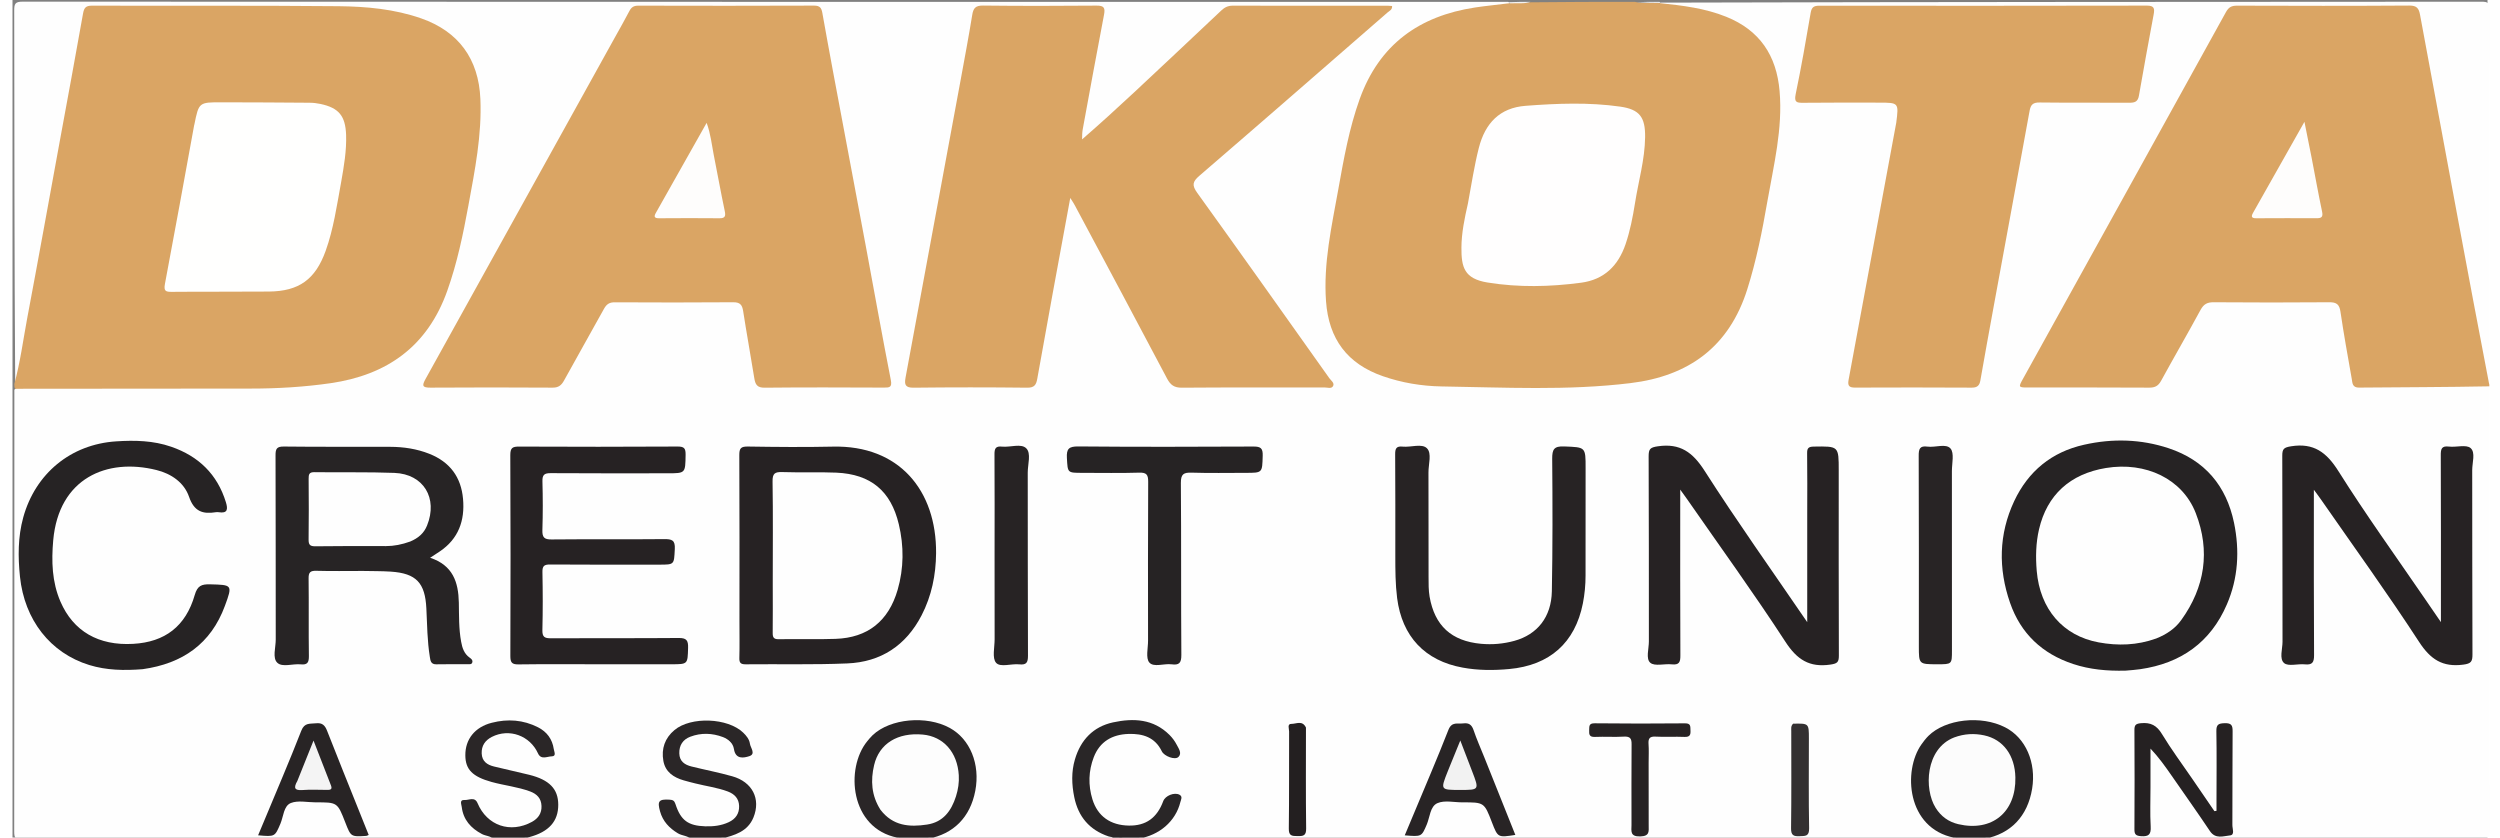 <?xml version="1.0" encoding="UTF-8"?> <svg xmlns="http://www.w3.org/2000/svg" xmlns:xlink="http://www.w3.org/1999/xlink" width="200px" height="67px" viewBox="0 0 198 67" version="1.1"><rect x="0" y="0" width="198" height="67" fill="#808080" stroke="none"/><g id="surface1"><path style=" stroke:none;fill-rule:nonzero;fill:rgb(99.608%,99.608%,99.608%);fill-opacity:1;" d="M 155.512 67.094 C 133.738 67.148 111.965 67.148 90.125 67.148 C 90.113 66.734 90.488 66.816 90.738 66.734 C 91.855 66.383 92.602 65.629 93.086 64.594 C 93.199 64.348 93.414 63.996 93 63.824 C 92.617 63.664 92.34 63.863 92.195 64.254 C 91.723 65.516 90.82 66.148 89.469 66.152 C 87.547 66.164 86.594 65.422 86.117 63.551 C 85.848 62.492 85.973 61.449 86.359 60.473 C 86.781 59.418 87.602 58.73 88.77 58.605 C 90.059 58.461 91.27 58.594 92.004 59.887 C 92.094 60.039 92.176 60.199 92.34 60.277 C 92.551 60.379 92.793 60.426 92.984 60.293 C 93.234 60.113 93.055 59.883 92.965 59.691 C 92.371 58.422 90.605 57.633 88.891 57.797 C 86.199 58.051 84.953 60.219 85.004 62.164 C 85.043 63.738 85.277 65.117 86.598 66.145 C 87.078 66.516 87.703 66.598 88.121 67.094 C 83.191 67.148 78.27 67.148 73.277 67.148 C 73.211 66.777 73.535 66.836 73.746 66.773 C 75.703 66.176 76.859 64.625 76.887 62.555 C 76.898 61.754 76.863 60.977 76.543 60.215 C 75.695 58.199 73.426 57.586 71.387 57.84 C 69.695 58.047 68.453 58.93 67.891 60.57 C 67.285 62.34 67.41 64.055 68.609 65.582 C 69.031 66.121 69.621 66.445 70.262 66.68 C 70.512 66.773 70.805 66.785 70.977 67.094 C 66.246 67.148 61.52 67.148 56.727 67.148 C 56.633 66.855 56.879 66.859 57.055 66.809 C 57.316 66.727 57.582 66.664 57.832 66.551 C 58.809 66.113 59.34 65.273 59.281 64.246 C 59.23 63.297 58.66 62.617 57.605 62.293 C 56.895 62.074 56.156 61.945 55.426 61.797 C 54.941 61.695 54.449 61.602 54 61.379 C 53.527 61.141 53.203 60.793 53.195 60.223 C 53.191 59.652 53.418 59.211 53.91 58.914 C 55.262 58.102 57.125 58.57 57.918 59.934 C 58.109 60.266 58.348 60.453 58.699 60.305 C 59.109 60.137 58.883 59.801 58.797 59.535 C 58.629 59.02 58.301 58.633 57.805 58.379 C 56.52 57.719 55.203 57.609 53.844 58.117 C 53.391 58.285 53.012 58.555 52.707 58.934 C 51.77 60.102 52.168 61.637 53.555 62.18 C 54.301 62.473 55.086 62.605 55.863 62.766 C 56.352 62.863 56.84 62.961 57.297 63.164 C 57.859 63.414 58.238 63.836 58.266 64.469 C 58.293 65.133 57.941 65.633 57.367 65.902 C 56.227 66.43 55.062 66.457 53.91 65.906 C 53.402 65.668 53.121 65.234 52.957 64.719 C 52.844 64.359 52.637 64.129 52.25 64.266 C 51.809 64.422 51.949 64.785 52.066 65.078 C 52.344 65.777 52.82 66.297 53.52 66.602 C 53.789 66.719 54.105 66.758 54.277 67.094 C 49.844 67.148 45.418 67.148 40.922 67.148 C 40.977 66.664 41.441 66.785 41.754 66.672 C 43.273 66.113 43.926 64.633 43.195 63.324 C 42.855 62.715 42.285 62.434 41.648 62.246 C 40.766 61.992 39.852 61.875 38.961 61.645 C 37.766 61.328 37.305 60.832 37.402 59.988 C 37.5 59.152 38.199 58.652 39.324 58.578 C 40.551 58.5 41.605 58.734 42.152 60.008 C 42.297 60.34 42.59 60.43 42.898 60.309 C 43.27 60.16 43.098 59.852 43.016 59.602 C 42.844 59.059 42.516 58.641 41.996 58.375 C 40.684 57.703 39.34 57.598 37.969 58.148 C 37.094 58.496 36.551 59.137 36.445 60.102 C 36.34 61.125 36.719 61.762 37.68 62.152 C 38.441 62.461 39.254 62.602 40.055 62.762 C 40.543 62.859 41.031 62.957 41.488 63.16 C 42.055 63.414 42.434 63.832 42.461 64.465 C 42.488 65.129 42.141 65.633 41.562 65.898 C 40.426 66.43 39.262 66.457 38.109 65.91 C 37.602 65.668 37.32 65.238 37.152 64.723 C 37.039 64.363 36.836 64.129 36.445 64.266 C 36.004 64.422 36.145 64.785 36.262 65.078 C 36.539 65.777 37.016 66.297 37.719 66.602 C 37.984 66.719 38.301 66.758 38.473 67.094 C 25.902 67.148 13.34 67.145 0.777 67.164 C 0.23 67.164 0.133 67.039 0.137 66.512 C 0.152 54.758 0.148 43 0.148 31.176 C 0.516 30.805 0.953 30.891 1.367 30.891 C 7.527 30.887 13.691 30.926 19.855 30.867 C 22.207 30.844 24.562 30.664 26.879 30.133 C 30.512 29.301 32.969 27.156 34.359 23.707 C 35.164 21.707 35.66 19.625 36.043 17.516 C 36.445 15.309 36.934 13.117 37.129 10.879 C 37.254 9.438 37.297 7.992 37.02 6.559 C 36.578 4.266 35.25 2.703 33.09 1.863 C 31.336 1.18 29.496 0.906 27.625 0.816 C 20.797 0.488 13.961 0.754 7.133 0.672 C 5.977 0.656 5.969 0.672 5.754 1.82 C 4.133 10.57 2.539 19.32 0.922 28.07 C 0.762 28.941 0.734 29.852 0.215 30.656 C 0.148 20.719 0.152 10.777 0.137 0.836 C 0.137 0.301 0.219 0.133 0.805 0.133 C 40.398 0.152 79.992 0.148 119.656 0.148 C 119.738 0.188 119.75 0.23 119.723 0.316 C 118.832 0.668 117.926 0.641 117.047 0.805 C 114.844 1.207 112.762 1.867 111.016 3.363 C 109.672 4.516 108.832 5.996 108.156 7.59 C 107.23 9.762 106.844 12.078 106.418 14.383 C 106.039 16.414 105.621 18.441 105.398 20.5 C 105.246 21.91 105.16 23.32 105.359 24.738 C 105.727 27.387 107.234 29.059 109.715 29.906 C 111.402 30.48 113.164 30.703 114.922 30.73 C 118.723 30.793 122.523 30.797 126.324 30.73 C 128.234 30.695 130.129 30.414 131.98 29.871 C 135.262 28.902 137.27 26.684 138.402 23.535 C 139.391 20.797 139.824 17.938 140.363 15.098 C 140.754 13.043 141.055 10.977 141.254 8.891 C 141.637 4.855 139.383 1.871 135.184 0.965 C 134.113 0.734 133.02 0.648 131.895 0.398 C 131.816 0.336 131.789 0.301 131.781 0.211 C 153.703 0.148 175.605 0.152 197.508 0.137 C 198.023 0.137 198.168 0.219 198.164 0.777 C 198.145 10.691 198.148 20.605 198.148 30.59 C 197.754 30.617 197.812 30.273 197.766 30.035 C 196.855 25.34 195.996 20.637 195.113 15.934 C 194.207 11.09 193.297 6.242 192.402 1.391 C 192.312 0.895 192.082 0.656 191.559 0.66 C 187.09 0.664 182.617 0.66 178.148 0.66 C 177.664 0.66 177.383 0.883 177.152 1.297 C 174.957 5.258 172.77 9.223 170.57 13.184 C 167.742 18.273 164.941 23.379 162.09 28.461 C 161.773 29.023 161.504 29.613 161.164 30.164 C 160.906 30.586 161.059 30.746 161.512 30.746 C 162.805 30.742 164.098 30.746 165.387 30.746 C 167.074 30.746 168.766 30.711 170.453 30.762 C 171.203 30.781 171.648 30.5 171.988 29.852 C 172.879 28.156 173.879 26.52 174.789 24.832 C 175.098 24.258 175.512 24.008 176.156 24.012 C 179.188 24.023 182.215 24.008 185.246 24.02 C 186.133 24.023 186.301 24.168 186.469 25.082 C 186.758 26.625 186.984 28.18 187.258 29.723 C 187.43 30.695 187.492 30.742 188.461 30.742 C 191.316 30.746 194.172 30.742 197.027 30.746 C 197.371 30.75 197.727 30.691 198.098 30.918 C 198.148 42.812 198.145 54.668 198.164 66.52 C 198.168 67.078 198.027 67.164 197.508 67.164 C 184.301 67.145 171.094 67.148 157.812 67.148 C 157.82 66.703 158.23 66.805 158.504 66.715 C 160.09 66.199 161.336 64.555 161.422 62.832 C 161.539 60.438 160.766 58.906 158.934 58.195 C 156.637 57.305 153.777 57.719 152.586 60.148 C 151.59 62.176 151.914 65.93 155.082 66.773 C 155.25 66.816 155.418 66.871 155.512 67.094 Z M 155.512 67.094 "></path><path style=" stroke:none;fill-rule:nonzero;fill:rgb(85.49%,64.706%,39.216%);fill-opacity:1;" d="M 0.148 30.715 C 0.625 28.961 0.848 27.211 1.172 25.484 C 2.07 20.727 2.926 15.957 3.801 11.191 C 4.418 7.82 5.051 4.449 5.645 1.074 C 5.727 0.609 5.883 0.453 6.352 0.453 C 12.934 0.473 19.516 0.434 26.094 0.496 C 28.32 0.52 30.551 0.723 32.691 1.469 C 35.688 2.516 37.293 4.719 37.43 7.91 C 37.555 10.801 36.992 13.602 36.477 16.414 C 36.051 18.738 35.574 21.043 34.777 23.277 C 33.195 27.711 29.973 30 25.441 30.656 C 23.324 30.961 21.199 31.086 19.062 31.086 C 12.805 31.094 6.547 31.09 0.219 31.102 C 0.148 30.996 0.148 30.883 0.148 30.715 Z M 0.148 30.715 "></path><path style=" stroke:none;fill-rule:nonzero;fill:rgb(85.49%,64.706%,39.216%);fill-opacity:1;" d="M 131.742 0.246 C 133.609 0.441 135.402 0.656 137.105 1.344 C 139.777 2.422 141.121 4.434 141.367 7.281 C 141.629 10.309 140.895 13.215 140.383 16.148 C 139.977 18.5 139.508 20.836 138.789 23.121 C 137.336 27.746 134.094 30.09 129.418 30.652 C 124.391 31.262 119.348 30.992 114.309 30.914 C 112.734 30.887 111.152 30.625 109.637 30.098 C 106.785 29.109 105.301 27.121 105.082 24.105 C 104.863 21.059 105.531 18.117 106.062 15.16 C 106.5 12.715 106.93 10.273 107.777 7.918 C 109.352 3.547 112.547 1.277 117.008 0.598 C 117.863 0.469 118.73 0.387 119.656 0.27 C 120.281 0.18 120.844 0.258 121.457 0.184 C 124.25 0.148 126.988 0.148 129.793 0.148 C 130.461 0.324 131.074 0.176 131.742 0.246 Z M 131.742 0.246 "></path><path style=" stroke:none;fill-rule:nonzero;fill:rgb(85.49%,64.706%,39.216%);fill-opacity:1;" d="M 198.148 30.906 C 194.672 30.973 191.195 30.977 187.715 31.008 C 187.184 31.012 187.195 30.633 187.141 30.312 C 186.824 28.527 186.504 26.742 186.238 24.945 C 186.152 24.355 185.93 24.172 185.336 24.18 C 182.254 24.207 179.172 24.203 176.09 24.18 C 175.574 24.176 175.293 24.336 175.043 24.793 C 174.012 26.695 172.926 28.566 171.887 30.465 C 171.664 30.871 171.402 31.012 170.949 31.012 C 167.719 30.992 164.488 31 161.258 31 C 160.465 31 160.457 30.988 160.852 30.281 C 166.262 20.508 171.68 10.738 177.082 0.957 C 177.297 0.57 177.535 0.453 177.957 0.453 C 182.555 0.469 187.152 0.477 191.75 0.445 C 192.34 0.441 192.508 0.668 192.602 1.176 C 193.598 6.578 194.605 11.977 195.609 17.379 C 196.43 21.777 197.254 26.176 198.109 30.613 C 198.148 30.727 198.148 30.793 198.148 30.906 Z M 198.148 30.906 "></path><path style=" stroke:none;fill-rule:nonzero;fill:rgb(16.471%,14.902%,15.294%);fill-opacity:1;" d="M 71.039 67.148 C 70.918 67.105 70.871 67.027 70.812 67.016 C 66.984 66.273 66.617 61.457 68.375 59.305 C 68.516 59.133 68.656 58.957 68.82 58.805 C 70.223 57.484 73.117 57.215 74.973 58.23 C 76.609 59.121 77.43 61.137 77.023 63.266 C 76.617 65.383 75.285 66.723 73.234 67.102 C 72.508 67.148 71.809 67.148 71.039 67.148 Z M 71.039 67.148 "></path><path style=" stroke:none;fill-rule:nonzero;fill:rgb(16.078%,14.902%,15.294%);fill-opacity:1;" d="M 155.578 67.148 C 155.453 67.105 155.406 67.031 155.348 67.02 C 151.527 66.266 151.23 61.656 152.711 59.559 C 152.879 59.316 153.066 59.078 153.273 58.871 C 154.641 57.516 157.496 57.203 159.414 58.188 C 161.051 59.023 161.914 60.996 161.57 63.102 C 161.211 65.293 159.867 66.703 157.773 67.102 C 157.043 67.148 156.344 67.148 155.578 67.148 Z M 155.578 67.148 "></path><path style=" stroke:none;fill-rule:nonzero;fill:rgb(16.471%,14.902%,15.294%);fill-opacity:1;" d="M 38.535 67.148 C 38.23 66.863 37.855 66.883 37.555 66.723 C 36.664 66.254 36.062 65.578 35.938 64.551 C 35.914 64.352 35.734 63.969 36.164 64 C 36.508 64.027 36.973 63.707 37.203 64.25 C 37.961 66.055 39.832 66.695 41.562 65.746 C 42.059 65.469 42.344 65.059 42.32 64.477 C 42.301 63.875 41.957 63.523 41.422 63.32 C 40.418 62.945 39.348 62.84 38.32 62.555 C 36.805 62.133 36.234 61.562 36.227 60.43 C 36.215 59.148 36.984 58.164 38.348 57.82 C 39.613 57.496 40.859 57.582 42.043 58.184 C 42.754 58.547 43.184 59.129 43.301 59.922 C 43.332 60.137 43.531 60.5 43.141 60.508 C 42.777 60.512 42.285 60.812 42.039 60.27 C 41.395 58.848 39.738 58.242 38.344 58.953 C 37.82 59.223 37.512 59.652 37.535 60.273 C 37.559 60.91 37.977 61.188 38.52 61.32 C 39.457 61.551 40.402 61.754 41.34 61.984 C 42.953 62.387 43.656 63.117 43.66 64.371 C 43.668 65.703 42.91 66.551 41.34 66.969 C 41.199 67.004 41.051 67.02 40.879 67.098 C 40.105 67.148 39.355 67.148 38.535 67.148 Z M 38.535 67.148 "></path><path style=" stroke:none;fill-rule:nonzero;fill:rgb(16.471%,14.902%,15.294%);fill-opacity:1;" d="M 54.34 67.148 C 53.992 66.84 53.559 66.867 53.223 66.66 C 52.539 66.246 52.023 65.703 51.805 64.914 C 51.57 64.082 51.711 63.922 52.566 63.973 C 52.824 63.988 52.949 64.051 53.035 64.32 C 53.457 65.633 54.055 66.059 55.414 66.105 C 56.07 66.125 56.703 66.055 57.301 65.773 C 57.844 65.52 58.148 65.094 58.129 64.477 C 58.109 63.879 57.762 63.523 57.227 63.32 C 56.387 63.004 55.496 62.895 54.633 62.676 C 54.32 62.598 54.008 62.52 53.699 62.43 C 52.887 62.195 52.23 61.762 52.07 60.875 C 51.895 59.898 52.188 59.047 52.961 58.402 C 54.277 57.305 57.219 57.422 58.453 58.609 C 58.711 58.855 58.945 59.148 58.992 59.488 C 59.035 59.824 59.492 60.32 58.938 60.496 C 58.492 60.641 57.844 60.762 57.715 59.922 C 57.641 59.449 57.273 59.133 56.844 58.969 C 55.98 58.641 55.09 58.609 54.223 58.938 C 53.641 59.156 53.324 59.621 53.344 60.273 C 53.359 60.91 53.785 61.188 54.324 61.32 C 55.406 61.59 56.504 61.797 57.578 62.102 C 59.191 62.555 59.879 63.91 59.277 65.395 C 58.812 66.531 57.773 66.824 56.684 67.098 C 55.906 67.148 55.16 67.148 54.34 67.148 Z M 54.34 67.148 "></path><path style=" stroke:none;fill-rule:nonzero;fill:rgb(16.078%,14.902%,15.294%);fill-opacity:1;" d="M 88.152 67.148 C 88.055 66.926 87.836 66.965 87.691 66.914 C 86.164 66.402 85.262 65.344 84.941 63.773 C 84.734 62.762 84.699 61.742 84.996 60.746 C 85.453 59.195 86.457 58.133 88.047 57.789 C 89.676 57.438 91.27 57.508 92.559 58.793 C 92.785 59.02 92.984 59.285 93.129 59.566 C 93.285 59.871 93.578 60.25 93.281 60.551 C 93.008 60.832 92.133 60.496 91.945 60.105 C 91.402 58.98 90.43 58.68 89.285 58.715 C 87.977 58.754 86.98 59.328 86.5 60.578 C 86.078 61.676 86.047 62.82 86.395 63.949 C 86.816 65.305 87.836 66.023 89.309 66.047 C 90.672 66.07 91.562 65.434 92.059 64.09 C 92.219 63.656 92.945 63.359 93.359 63.578 C 93.633 63.727 93.477 63.973 93.43 64.164 C 93.051 65.707 91.75 66.824 90.074 67.094 C 89.797 67.148 89.543 67.148 89.223 67.148 C 88.898 66.992 88.617 67.098 88.305 67.117 C 88.266 67.148 88.191 67.148 88.152 67.148 Z M 88.152 67.148 "></path><path style=" stroke:none;fill-rule:nonzero;fill:rgb(94.902%,94.902%,94.902%);fill-opacity:1;" d="M 131.805 0.234 C 131.195 0.238 130.586 0.215 129.918 0.172 C 130.465 0.148 131.062 0.148 131.73 0.148 C 131.801 0.148 131.805 0.207 131.805 0.234 Z M 131.805 0.234 "></path><path style=" stroke:none;fill-rule:nonzero;fill:rgb(94.902%,94.902%,94.902%);fill-opacity:1;" d="M 121.445 0.148 C 120.973 0.32 120.41 0.238 119.789 0.27 C 119.719 0.258 119.723 0.203 119.723 0.176 C 120.273 0.148 120.824 0.148 121.445 0.148 Z M 121.445 0.148 "></path><path style=" stroke:none;fill-rule:nonzero;fill:rgb(20%,18.824%,19.216%);fill-opacity:1;" d="M 88.328 67.148 C 88.516 66.883 88.805 66.988 89.125 67.105 C 88.902 67.148 88.648 67.148 88.328 67.148 Z M 88.328 67.148 "></path><path style=" stroke:none;fill-rule:nonzero;fill:rgb(85.49%,64.706%,39.216%);fill-opacity:1;" d="M 65.629 5.652 C 66.523 10.402 67.406 15.09 68.281 19.777 C 68.941 23.32 69.574 26.867 70.266 30.402 C 70.379 30.992 70.16 31.008 69.719 31.008 C 66.539 30.996 63.359 30.98 60.18 31.016 C 59.57 31.023 59.426 30.762 59.344 30.258 C 59.059 28.469 58.73 26.684 58.453 24.891 C 58.375 24.387 58.207 24.176 57.652 24.18 C 54.5 24.207 51.344 24.199 48.191 24.184 C 47.758 24.18 47.527 24.328 47.32 24.703 C 46.266 26.621 45.176 28.52 44.125 30.438 C 43.91 30.828 43.676 31.016 43.203 31.012 C 39.949 30.992 36.695 30.988 33.441 31.012 C 32.77 31.016 32.75 30.848 33.047 30.312 C 38.094 21.223 43.129 12.129 48.168 3.035 C 48.566 2.316 48.977 1.605 49.355 0.875 C 49.512 0.574 49.707 0.453 50.051 0.453 C 54.746 0.465 59.441 0.469 64.133 0.449 C 64.609 0.449 64.719 0.652 64.789 1.043 C 65.055 2.559 65.34 4.074 65.629 5.652 Z M 65.629 5.652 "></path><path style=" stroke:none;fill-rule:nonzero;fill:rgb(85.49%,64.706%,39.216%);fill-opacity:1;" d="M 85.566 11.152 C 86.969 9.934 88.363 8.664 89.746 7.375 C 92.07 5.203 94.391 3.023 96.707 0.836 C 96.977 0.582 97.242 0.453 97.625 0.453 C 101.773 0.465 105.922 0.461 110.07 0.461 C 110.168 0.461 110.262 0.477 110.367 0.48 C 110.395 0.785 110.145 0.871 109.996 1.004 C 104.988 5.363 99.984 9.727 94.953 14.059 C 94.402 14.535 94.34 14.816 94.777 15.426 C 98.324 20.352 101.832 25.305 105.348 30.258 C 105.48 30.445 105.781 30.637 105.645 30.887 C 105.516 31.125 105.191 30.996 104.957 30.996 C 101.156 31.004 97.352 30.984 93.551 31.016 C 92.934 31.02 92.637 30.801 92.359 30.273 C 89.922 25.652 87.453 21.047 84.992 16.438 C 84.906 16.27 84.797 16.113 84.621 15.836 C 84.129 18.5 83.66 21.027 83.199 23.559 C 82.785 25.809 82.379 28.059 81.98 30.309 C 81.895 30.781 81.75 31.023 81.176 31.016 C 78.145 30.98 75.113 30.98 72.082 31.016 C 71.43 31.02 71.34 30.777 71.441 30.223 C 72.918 22.281 74.387 14.336 75.852 6.395 C 76.172 4.66 76.496 2.922 76.781 1.18 C 76.867 0.648 77.051 0.441 77.633 0.445 C 80.664 0.48 83.695 0.477 86.727 0.449 C 87.332 0.445 87.426 0.637 87.32 1.188 C 86.734 4.238 86.18 7.297 85.617 10.352 C 85.574 10.594 85.57 10.848 85.566 11.152 Z M 85.566 11.152 "></path><path style=" stroke:none;fill-rule:nonzero;fill:rgb(85.49%,64.706%,39.216%);fill-opacity:1;" d="M 150.699 9.824 C 150.906 8.211 150.906 8.211 149.297 8.211 C 147.285 8.211 145.27 8.199 143.258 8.223 C 142.738 8.227 142.52 8.188 142.652 7.543 C 143.102 5.375 143.484 3.195 143.855 1.016 C 143.934 0.562 144.121 0.457 144.539 0.457 C 153.281 0.465 162.027 0.469 170.773 0.449 C 171.344 0.449 171.375 0.703 171.297 1.133 C 170.895 3.309 170.488 5.484 170.113 7.66 C 170.027 8.152 169.762 8.223 169.336 8.219 C 166.953 8.203 164.566 8.23 162.184 8.199 C 161.645 8.191 161.457 8.363 161.367 8.871 C 160.422 14.078 159.453 19.281 158.5 24.488 C 158.137 26.469 157.777 28.449 157.43 30.434 C 157.359 30.84 157.188 31.012 156.742 31.012 C 153.637 30.992 150.531 30.996 147.426 31.008 C 146.973 31.012 146.793 30.895 146.883 30.41 C 148.156 23.57 149.422 16.727 150.699 9.824 Z M 150.699 9.824 "></path><path style=" stroke:none;fill-rule:nonzero;fill:rgb(14.902%,13.333%,13.725%);fill-opacity:1;" d="M 193.008 47.926 C 193.41 48.512 193.781 49.055 194.273 49.77 C 194.273 49.32 194.273 49.086 194.273 48.848 C 194.273 44.711 194.281 40.578 194.262 36.441 C 194.258 35.938 194.305 35.648 194.922 35.727 C 195.504 35.797 196.297 35.543 196.645 35.844 C 197.059 36.199 196.773 37.012 196.777 37.625 C 196.789 42.531 196.773 47.438 196.797 52.348 C 196.801 52.93 196.688 53.09 196.055 53.172 C 194.406 53.387 193.441 52.754 192.527 51.352 C 190.023 47.5 187.324 43.77 184.703 39.996 C 184.555 39.777 184.395 39.57 184.109 39.18 C 184.109 39.609 184.109 39.844 184.109 40.078 C 184.109 44.191 184.098 48.301 184.125 52.41 C 184.129 53 183.977 53.207 183.387 53.148 C 182.824 53.09 182.066 53.332 181.73 53.047 C 181.328 52.707 181.602 51.926 181.602 51.336 C 181.59 46.379 181.602 41.422 181.582 36.465 C 181.578 35.91 181.711 35.797 182.285 35.703 C 184.098 35.414 185.121 36.18 186.078 37.699 C 188.262 41.168 190.66 44.496 193.008 47.926 Z M 193.008 47.926 "></path><path style=" stroke:none;fill-rule:nonzero;fill:rgb(14.902%,13.333%,13.725%);fill-opacity:1;" d="M 143.578 41.129 C 143.578 39.457 143.594 37.863 143.57 36.27 C 143.562 35.852 143.676 35.734 144.102 35.727 C 146.098 35.695 146.098 35.68 146.098 37.641 C 146.098 42.574 146.09 47.508 146.109 52.441 C 146.113 52.988 145.973 53.086 145.426 53.168 C 143.754 53.41 142.762 52.773 141.832 51.34 C 139.312 47.465 136.594 43.715 133.957 39.918 C 133.82 39.727 133.684 39.535 133.418 39.168 C 133.418 39.621 133.418 39.859 133.418 40.094 C 133.418 44.207 133.41 48.32 133.43 52.43 C 133.434 52.965 133.34 53.211 132.746 53.148 C 132.164 53.082 131.383 53.324 131.027 53.023 C 130.648 52.707 130.914 51.902 130.91 51.309 C 130.902 46.375 130.918 41.441 130.891 36.508 C 130.891 35.918 131.008 35.793 131.633 35.703 C 133.406 35.445 134.41 36.172 135.367 37.664 C 137.953 41.707 140.738 45.617 143.578 49.773 C 143.578 46.781 143.578 43.992 143.578 41.129 Z M 143.578 41.129 "></path><path style=" stroke:none;fill-rule:nonzero;fill:rgb(15.294%,14.118%,14.51%);fill-opacity:1;" d="M 28.031 45.676 C 26.738 45.676 25.52 45.699 24.305 45.664 C 23.816 45.652 23.68 45.793 23.688 46.281 C 23.715 48.352 23.68 50.418 23.711 52.488 C 23.715 52.996 23.594 53.203 23.062 53.148 C 22.422 53.082 21.594 53.406 21.188 53.023 C 20.777 52.641 21.062 51.801 21.059 51.164 C 21.051 46.258 21.062 41.348 21.043 36.438 C 21.039 35.902 21.137 35.715 21.723 35.723 C 24.555 35.758 27.387 35.734 30.219 35.746 C 31.293 35.75 32.34 35.906 33.348 36.305 C 34.988 36.957 35.891 38.164 36.043 39.914 C 36.199 41.652 35.676 43.109 34.18 44.117 C 33.961 44.266 33.738 44.406 33.41 44.621 C 35.227 45.223 35.672 46.559 35.707 48.207 C 35.727 49.25 35.699 50.301 35.891 51.336 C 35.98 51.844 36.137 52.305 36.574 52.613 C 36.699 52.707 36.824 52.797 36.789 52.969 C 36.75 53.168 36.574 53.137 36.434 53.137 C 35.59 53.141 34.742 53.125 33.898 53.145 C 33.465 53.152 33.434 52.848 33.387 52.555 C 33.18 51.273 33.172 49.977 33.109 48.684 C 33.012 46.633 32.309 45.867 30.266 45.73 C 29.547 45.684 28.824 45.691 28.031 45.676 Z M 28.031 45.676 "></path><path style=" stroke:none;fill-rule:nonzero;fill:rgb(14.902%,13.725%,14.118%);fill-opacity:1;" d="M 169.039 53.652 C 167.57 53.688 166.191 53.562 164.855 53.121 C 162.383 52.305 160.66 50.691 159.805 48.227 C 158.852 45.484 158.895 42.734 160.137 40.086 C 161.262 37.695 163.137 36.156 165.73 35.578 C 168.004 35.066 170.273 35.125 172.492 35.859 C 175.387 36.82 177.109 38.863 177.723 41.828 C 178.18 44.047 178.059 46.25 177.152 48.348 C 175.84 51.398 173.465 53.066 170.219 53.535 C 169.852 53.59 169.477 53.613 169.039 53.652 Z M 169.039 53.652 "></path><path style=" stroke:none;fill-rule:nonzero;fill:rgb(14.902%,13.333%,13.725%);fill-opacity:1;" d="M 58.156 49.652 C 58.156 45.191 58.168 40.805 58.145 36.418 C 58.141 35.859 58.273 35.715 58.836 35.723 C 61.094 35.758 63.355 35.781 65.617 35.73 C 70.949 35.602 73.926 39.254 73.887 44.258 C 73.871 45.996 73.531 47.672 72.727 49.227 C 71.477 51.645 69.465 52.965 66.777 53.074 C 64.074 53.188 61.363 53.117 58.656 53.145 C 58.27 53.148 58.137 53.039 58.148 52.641 C 58.176 51.672 58.156 50.699 58.156 49.652 Z M 58.156 49.652 "></path><path style=" stroke:none;fill-rule:nonzero;fill:rgb(14.902%,13.333%,13.725%);fill-opacity:1;" d="M 46.965 53.141 C 44.754 53.141 42.617 53.121 40.48 53.152 C 39.949 53.16 39.828 52.996 39.828 52.484 C 39.848 47.125 39.852 41.766 39.824 36.406 C 39.824 35.82 40.004 35.723 40.539 35.727 C 44.762 35.746 48.984 35.75 53.211 35.723 C 53.75 35.719 53.855 35.883 53.848 36.391 C 53.824 37.863 53.848 37.863 52.383 37.863 C 49.277 37.863 46.172 37.875 43.066 37.852 C 42.555 37.848 42.379 37.977 42.395 38.512 C 42.43 39.809 42.434 41.105 42.391 42.398 C 42.375 42.977 42.523 43.164 43.125 43.156 C 46.133 43.125 49.137 43.16 52.145 43.129 C 52.758 43.125 53.023 43.215 52.984 43.926 C 52.918 45.168 52.969 45.172 51.734 45.172 C 48.828 45.172 45.922 45.184 43.016 45.16 C 42.527 45.156 42.383 45.281 42.395 45.777 C 42.426 47.324 42.43 48.867 42.391 50.414 C 42.379 50.961 42.57 51.066 43.074 51.062 C 46.477 51.043 49.879 51.07 53.285 51.039 C 53.922 51.031 54.066 51.23 54.047 51.832 C 54.008 53.137 54.039 53.141 52.703 53.141 C 50.816 53.141 48.93 53.141 46.965 53.141 Z M 46.965 53.141 "></path><path style=" stroke:none;fill-rule:nonzero;fill:rgb(15.294%,13.725%,14.118%);fill-opacity:1;" d="M 110.625 44.418 C 110.625 41.676 110.633 39.012 110.613 36.348 C 110.609 35.875 110.711 35.676 111.215 35.73 C 111.875 35.797 112.746 35.461 113.152 35.859 C 113.562 36.262 113.273 37.133 113.277 37.797 C 113.289 40.586 113.277 43.375 113.285 46.164 C 113.285 46.688 113.281 47.219 113.367 47.73 C 113.773 50.062 115.117 51.285 117.484 51.504 C 118.383 51.586 119.273 51.508 120.141 51.27 C 121.984 50.766 123.109 49.367 123.148 47.305 C 123.215 43.77 123.207 40.23 123.176 36.695 C 123.172 35.941 123.328 35.684 124.129 35.715 C 125.848 35.785 125.852 35.738 125.848 37.457 C 125.848 40.32 125.84 43.188 125.844 46.051 C 125.844 46.801 125.773 47.547 125.629 48.277 C 125.004 51.422 122.98 53.227 119.73 53.523 C 118.492 53.637 117.254 53.637 116.02 53.41 C 112.992 52.863 111.164 50.918 110.77 47.848 C 110.629 46.73 110.625 45.613 110.625 44.418 Z M 110.625 44.418 "></path><path style=" stroke:none;fill-rule:nonzero;fill:rgb(14.902%,13.725%,14.118%);fill-opacity:1;" d="M 10.414 53.535 C 8.93 53.652 7.52 53.625 6.145 53.203 C 3.031 52.246 0.957 49.594 0.598 46.137 C 0.434 44.539 0.43 42.957 0.859 41.395 C 1.828 37.883 4.664 35.543 8.289 35.309 C 9.781 35.211 11.27 35.242 12.703 35.742 C 14.883 36.496 16.379 37.934 17.07 40.172 C 17.242 40.73 17.219 41.094 16.492 40.977 C 16.418 40.965 16.34 40.965 16.27 40.977 C 15.223 41.145 14.531 40.926 14.125 39.746 C 13.73 38.602 12.703 37.895 11.516 37.602 C 7.551 36.613 3.703 38.254 3.258 43.219 C 3.109 44.902 3.156 46.551 3.836 48.129 C 4.863 50.5 6.879 51.668 9.656 51.508 C 12.195 51.367 13.859 50.102 14.578 47.602 C 14.793 46.855 15.125 46.73 15.805 46.746 C 17.582 46.793 17.617 46.773 16.992 48.469 C 15.875 51.5 13.613 53.086 10.414 53.535 Z M 10.414 53.535 "></path><path style=" stroke:none;fill-rule:nonzero;fill:rgb(14.902%,13.725%,14.118%);fill-opacity:1;" d="M 85.59 37.828 C 84.371 37.828 84.422 37.824 84.352 36.645 C 84.309 35.898 84.512 35.711 85.266 35.715 C 89.938 35.758 94.609 35.746 99.277 35.723 C 99.859 35.719 100.035 35.863 100.016 36.457 C 99.977 37.828 100.008 37.828 98.656 37.828 C 97.215 37.828 95.773 37.859 94.332 37.812 C 93.691 37.793 93.465 37.922 93.469 38.641 C 93.508 43.223 93.473 47.809 93.508 52.395 C 93.512 53.039 93.332 53.227 92.727 53.145 C 92.117 53.066 91.301 53.41 90.945 53 C 90.645 52.648 90.844 51.855 90.844 51.262 C 90.84 47.023 90.832 42.789 90.855 38.555 C 90.859 37.984 90.734 37.793 90.133 37.812 C 88.645 37.859 87.152 37.828 85.59 37.828 Z M 85.59 37.828 "></path><path style=" stroke:none;fill-rule:nonzero;fill:rgb(15.686%,14.118%,14.51%);fill-opacity:1;" d="M 154 53.141 C 152.508 53.141 152.508 53.141 152.508 51.711 C 152.508 46.629 152.516 41.551 152.496 36.469 C 152.492 35.922 152.578 35.641 153.203 35.73 C 153.832 35.816 154.676 35.457 155.043 35.883 C 155.355 36.25 155.152 37.07 155.152 37.688 C 155.156 42.469 155.156 47.25 155.156 52.031 C 155.156 53.141 155.156 53.141 154 53.141 Z M 154 53.141 "></path><path style=" stroke:none;fill-rule:nonzero;fill:rgb(15.294%,13.725%,14.118%);fill-opacity:1;" d="M 78.566 44.418 C 78.566 41.676 78.578 39.012 78.559 36.344 C 78.555 35.867 78.664 35.676 79.164 35.73 C 79.824 35.797 80.691 35.457 81.098 35.863 C 81.508 36.266 81.219 37.137 81.219 37.801 C 81.23 42.684 81.215 47.57 81.238 52.453 C 81.242 53.016 81.102 53.207 80.543 53.148 C 79.902 53.078 79.023 53.414 78.684 53.02 C 78.359 52.645 78.57 51.789 78.57 51.145 C 78.562 48.926 78.566 46.711 78.566 44.418 Z M 78.566 44.418 "></path><path style=" stroke:none;fill-rule:nonzero;fill:rgb(14.51%,12.941%,13.333%);fill-opacity:1;" d="M 174.367 62.285 C 174.984 63.184 175.566 64.039 176.152 64.891 C 176.207 64.883 176.266 64.875 176.32 64.867 C 176.32 64.586 176.32 64.309 176.32 64.031 C 176.32 62.188 176.344 60.344 176.309 58.504 C 176.297 57.957 176.484 57.871 176.977 57.855 C 177.527 57.84 177.617 58.035 177.609 58.535 C 177.586 61.023 177.605 63.516 177.59 66.004 C 177.586 66.289 177.805 66.793 177.406 66.832 C 176.875 66.883 176.238 67.152 175.793 66.484 C 174.797 65 173.762 63.539 172.742 62.07 C 172.223 61.324 171.703 60.586 171.039 59.887 C 171.039 60.922 171.039 61.953 171.039 62.984 C 171.039 64.031 170.996 65.078 171.055 66.121 C 171.09 66.75 170.906 66.938 170.285 66.895 C 169.859 66.863 169.75 66.746 169.754 66.332 C 169.77 63.691 169.77 61.055 169.754 58.414 C 169.75 58 169.859 57.895 170.281 57.855 C 171.062 57.781 171.543 58.035 171.957 58.723 C 172.691 59.934 173.535 61.074 174.367 62.285 Z M 174.367 62.285 "></path><path style=" stroke:none;fill-rule:nonzero;fill:rgb(15.686%,14.118%,14.51%);fill-opacity:1;" d="M 27.734 64.895 C 28 65.566 28.246 66.18 28.496 66.797 C 28.395 66.836 28.352 66.867 28.305 66.871 C 27.07 66.949 27.07 66.945 26.625 65.801 C 25.996 64.188 25.996 64.184 24.254 64.188 C 23.586 64.188 22.844 64.012 22.266 64.242 C 21.688 64.477 21.68 65.316 21.434 65.895 C 20.988 66.938 21.004 66.945 19.648 66.824 C 19.805 66.449 19.953 66.098 20.102 65.742 C 21.109 63.316 22.152 60.902 23.105 58.453 C 23.363 57.793 23.793 57.918 24.266 57.863 C 24.789 57.805 25 58.027 25.176 58.484 C 26.004 60.609 26.867 62.723 27.734 64.895 Z M 27.734 64.895 "></path><path style=" stroke:none;fill-rule:nonzero;fill:rgb(15.686%,14.118%,14.51%);fill-opacity:1;" d="M 117.75 60.598 C 118.59 62.695 119.406 64.738 120.227 66.793 C 118.828 67.012 118.828 67.012 118.355 65.789 C 117.738 64.188 117.738 64.184 115.984 64.188 C 115.316 64.188 114.566 64.004 114 64.25 C 113.402 64.504 113.395 65.371 113.137 65.973 C 112.723 66.934 112.738 66.941 111.379 66.828 C 111.613 66.27 111.84 65.734 112.062 65.199 C 113.004 62.934 113.98 60.68 114.871 58.395 C 115.141 57.703 115.617 57.93 116.066 57.871 C 116.504 57.816 116.734 57.973 116.883 58.402 C 117.129 59.129 117.441 59.832 117.75 60.598 Z M 117.75 60.598 "></path><path style=" stroke:none;fill-rule:nonzero;fill:rgb(14.902%,13.333%,13.725%);fill-opacity:1;" d="M 130.891 61.02 C 130.891 62.738 130.887 64.383 130.895 66.027 C 130.895 66.5 130.992 66.891 130.223 66.914 C 129.387 66.938 129.516 66.484 129.52 65.996 C 129.52 63.852 129.508 61.707 129.527 59.562 C 129.535 59.09 129.422 58.902 128.91 58.93 C 128.145 58.977 127.371 58.918 126.602 58.953 C 126.168 58.973 126.113 58.777 126.133 58.422 C 126.152 58.117 126.086 57.859 126.574 57.863 C 128.984 57.891 131.395 57.891 133.805 57.867 C 134.281 57.863 134.223 58.121 134.238 58.43 C 134.262 58.793 134.18 58.969 133.762 58.953 C 132.992 58.918 132.219 58.973 131.449 58.93 C 130.969 58.902 130.852 59.082 130.883 59.523 C 130.918 59.996 130.891 60.473 130.891 61.02 Z M 130.891 61.02 "></path><path style=" stroke:none;fill-rule:nonzero;fill:rgb(20%,18.824%,19.216%);fill-opacity:1;" d="M 142.449 57.895 C 143.711 57.867 143.711 57.867 143.711 59.086 C 143.711 61.477 143.684 63.867 143.73 66.258 C 143.742 66.926 143.422 66.875 142.973 66.895 C 142.488 66.918 142.277 66.828 142.285 66.262 C 142.32 63.672 142.301 61.082 142.301 58.488 C 142.305 58.297 142.25 58.09 142.449 57.895 Z M 142.449 57.895 "></path><path style=" stroke:none;fill-rule:nonzero;fill:rgb(13.725%,12.157%,12.549%);fill-opacity:1;" d="M 103.477 58.207 C 103.477 60.945 103.457 63.609 103.492 66.273 C 103.5 66.859 103.266 66.895 102.805 66.887 C 102.352 66.883 102.094 66.879 102.105 66.277 C 102.141 63.691 102.117 61.102 102.129 58.512 C 102.129 58.301 101.957 57.902 102.316 57.91 C 102.695 57.918 103.188 57.598 103.477 58.207 Z M 103.477 58.207 "></path><path style=" stroke:none;fill-rule:nonzero;fill:rgb(100%,100%,99.608%);fill-opacity:1;" d="M 26.293 14.562 C 25.945 16.457 25.684 18.309 25.051 20.074 C 24.23 22.348 22.926 23.301 20.52 23.324 C 17.934 23.348 15.352 23.324 12.766 23.348 C 12.273 23.352 12.082 23.309 12.195 22.711 C 12.996 18.488 13.758 14.258 14.531 10.027 C 14.535 10.004 14.547 9.98 14.551 9.953 C 14.91 8.184 14.91 8.18 16.75 8.184 C 19.082 8.188 21.418 8.199 23.754 8.219 C 24.051 8.219 24.348 8.254 24.637 8.316 C 26.109 8.629 26.633 9.273 26.688 10.793 C 26.73 12.047 26.52 13.273 26.293 14.562 Z M 26.293 14.562 "></path><path style=" stroke:none;fill-rule:nonzero;fill:rgb(100%,99.608%,99.608%);fill-opacity:1;" d="M 116.434 16.281 C 116.719 14.754 116.938 13.281 117.305 11.836 C 117.809 9.859 118.977 8.621 121.051 8.465 C 123.574 8.273 126.109 8.172 128.621 8.531 C 130.18 8.754 130.629 9.383 130.609 10.977 C 130.586 12.777 130.074 14.504 129.797 16.27 C 129.621 17.375 129.406 18.473 129.047 19.531 C 128.461 21.254 127.336 22.371 125.488 22.617 C 122.996 22.949 120.492 23.004 118.008 22.602 C 116.129 22.297 115.906 21.371 115.914 19.805 C 115.922 18.641 116.16 17.484 116.434 16.281 Z M 116.434 16.281 "></path><path style=" stroke:none;fill-rule:nonzero;fill:rgb(99.608%,99.216%,98.824%);fill-opacity:1;" d="M 183.93 12.621 C 184.215 14.098 184.469 15.516 184.766 16.926 C 184.859 17.355 184.719 17.461 184.336 17.457 C 182.723 17.453 181.109 17.449 179.492 17.461 C 179.094 17.461 179.086 17.309 179.25 17.016 C 180.582 14.66 181.91 12.301 183.355 9.746 C 183.566 10.809 183.738 11.684 183.93 12.621 Z M 183.93 12.621 "></path><path style=" stroke:none;fill-rule:nonzero;fill:rgb(99.216%,99.216%,99.216%);fill-opacity:1;" d="M 69.434 64.777 C 68.707 63.633 68.641 62.43 68.93 61.207 C 69.332 59.488 70.812 58.582 72.824 58.766 C 74.473 58.918 75.594 60.18 75.703 62.02 C 75.738 62.594 75.652 63.16 75.477 63.711 C 75.105 64.871 74.457 65.77 73.164 65.965 C 71.758 66.18 70.43 66.082 69.434 64.777 Z M 69.434 64.777 "></path><path style=" stroke:none;fill-rule:nonzero;fill:rgb(98.824%,98.824%,98.824%);fill-opacity:1;" d="M 155.332 58.996 C 156.156 58.691 156.949 58.66 157.734 58.828 C 159.266 59.156 160.195 60.438 160.23 62.195 C 160.289 64.977 158.359 66.562 155.664 65.934 C 154.887 65.75 154.281 65.316 153.848 64.621 C 152.91 63.121 153.027 59.891 155.332 58.996 Z M 155.332 58.996 "></path><path style=" stroke:none;fill-rule:nonzero;fill:rgb(99.608%,99.216%,98.824%);fill-opacity:1;" d="M 52.852 14.578 C 53.742 13 54.605 11.469 55.531 9.828 C 55.855 10.719 55.934 11.539 56.09 12.344 C 56.391 13.852 56.66 15.363 56.977 16.867 C 57.066 17.281 57.02 17.465 56.555 17.461 C 54.941 17.445 53.332 17.449 51.723 17.461 C 51.336 17.461 51.301 17.324 51.473 17.023 C 51.926 16.227 52.371 15.422 52.852 14.578 Z M 52.852 14.578 "></path><path style=" stroke:none;fill-rule:nonzero;fill:rgb(99.608%,99.608%,99.608%);fill-opacity:1;" d="M 85.582 11.215 C 85.566 11.215 85.555 11.215 85.562 11.219 C 85.59 11.223 85.582 11.219 85.582 11.215 Z M 85.582 11.215 "></path><path style=" stroke:none;fill-rule:nonzero;fill:rgb(99.608%,99.608%,99.608%);fill-opacity:1;" d="M 31.812 43.324 C 31.148 43.562 30.523 43.688 29.871 43.688 C 27.984 43.684 26.102 43.676 24.219 43.703 C 23.789 43.707 23.684 43.57 23.688 43.156 C 23.711 41.539 23.703 39.926 23.691 38.309 C 23.691 37.969 23.715 37.766 24.156 37.773 C 26.289 37.805 28.422 37.75 30.551 37.832 C 32.891 37.922 34.047 39.859 33.164 42.043 C 32.914 42.664 32.461 43.051 31.812 43.324 Z M 31.812 43.324 "></path><path style=" stroke:none;fill-rule:nonzero;fill:rgb(99.608%,99.608%,99.608%);fill-opacity:1;" d="M 171.5 51.078 C 169.957 51.633 168.426 51.672 166.895 51.391 C 164.035 50.867 162.199 48.734 161.938 45.672 C 161.844 44.555 161.867 43.434 162.125 42.332 C 162.766 39.594 164.605 37.914 167.469 37.441 C 170.66 36.914 173.602 38.312 174.664 41.059 C 175.836 44.078 175.398 46.969 173.5 49.605 C 173.016 50.281 172.332 50.746 171.5 51.078 Z M 171.5 51.078 "></path><path style=" stroke:none;fill-rule:nonzero;fill:rgb(99.608%,99.608%,99.608%);fill-opacity:1;" d="M 60.82 46.66 C 60.82 43.898 60.848 41.211 60.805 38.523 C 60.793 37.871 60.992 37.746 61.59 37.766 C 63.027 37.816 64.469 37.75 65.906 37.812 C 68.66 37.934 70.27 39.27 70.906 41.945 C 71.32 43.691 71.312 45.449 70.812 47.184 C 70.086 49.684 68.422 51.023 65.84 51.109 C 64.328 51.164 62.812 51.109 61.301 51.137 C 60.887 51.145 60.812 50.984 60.816 50.617 C 60.832 49.324 60.82 48.031 60.82 46.66 Z M 60.82 46.66 "></path><path style=" stroke:none;fill-rule:nonzero;fill:rgb(95.686%,95.686%,95.686%);fill-opacity:1;" d="M 22.789 62.473 C 23.211 61.41 23.617 60.402 24.082 59.246 C 24.582 60.527 25.035 61.68 25.48 62.84 C 25.621 63.199 25.367 63.191 25.133 63.191 C 24.488 63.191 23.844 63.152 23.203 63.203 C 22.566 63.25 22.465 63.043 22.789 62.473 Z M 22.789 62.473 "></path><path style=" stroke:none;fill-rule:nonzero;fill:rgb(94.902%,94.902%,94.902%);fill-opacity:1;" d="M 114.973 61.328 C 115.246 60.656 115.496 60.039 115.824 59.238 C 116.176 60.156 116.477 60.938 116.777 61.719 C 117.344 63.195 117.344 63.195 115.816 63.195 C 114.23 63.195 114.23 63.195 114.812 61.727 C 114.859 61.609 114.91 61.496 114.973 61.328 Z M 114.973 61.328 "></path></g></svg> 